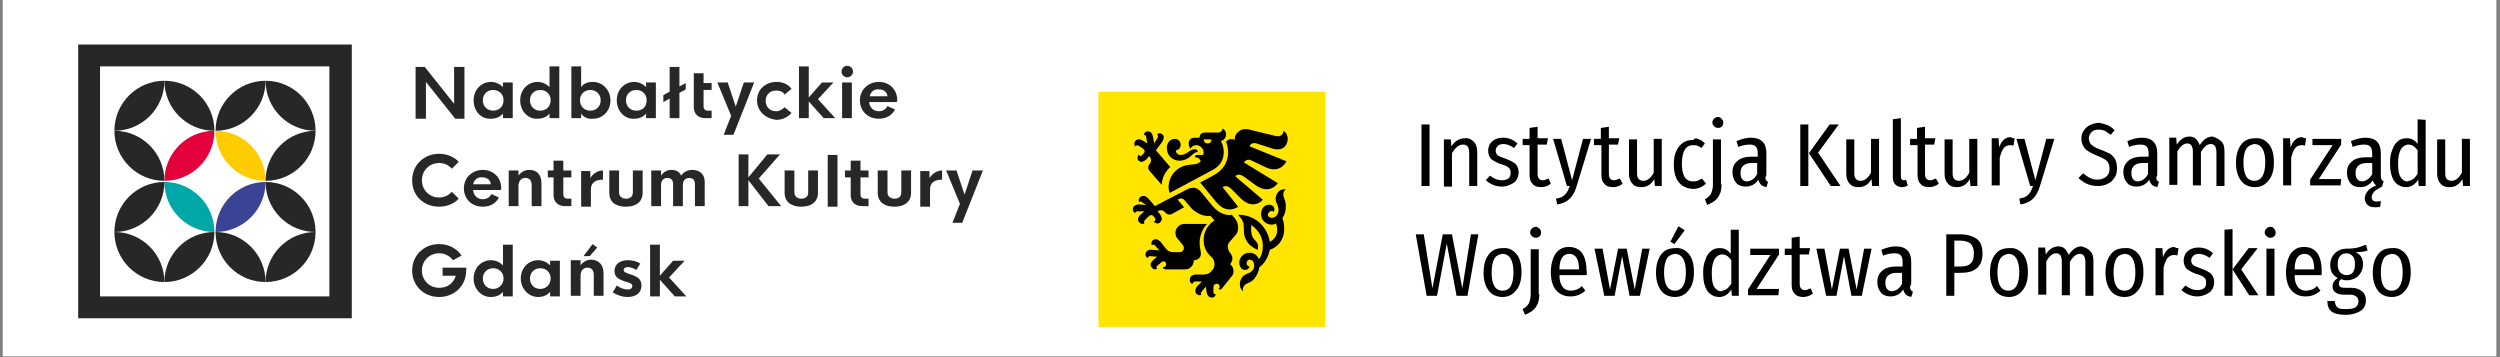 <svg xmlns="http://www.w3.org/2000/svg" xmlns:xlink="http://www.w3.org/1999/xlink" width="1750" zoomAndPan="magnify" viewBox="0 0 1312.5 187.5" height="250" preserveAspectRatio="xMidYMid meet"><rect x="0" y="0" width="1312.5" height="187.5" fill="#808080" stroke="none"/><defs><clipPath id="52a8ca8ff7"><path d="M 1.496 0 L 1310.504 0 L 1310.504 187 L 1.496 187 Z M 1.496 0 " clip-rule="nonzero"></path></clipPath><clipPath id="39f3306940"><path d="M 572.879 10.543 L 717.934 10.543 L 717.934 35.93 L 572.879 35.93 Z M 572.879 10.543 " clip-rule="nonzero"></path></clipPath></defs><g clip-path="url(#52a8ca8ff7)"><path fill="#ffffff" d="M 1.496 0 L 1310.504 0 L 1310.504 187 L 1.496 187 Z M 1.496 0 " fill-opacity="1" fill-rule="nonzero"></path><path fill="#ffffff" d="M 1.496 0 L 1310.504 0 L 1310.504 187 L 1.496 187 Z M 1.496 0 " fill-opacity="1" fill-rule="nonzero"></path></g><path fill="#000000" d="M 746.281 65.344 L 750.508 65.344 L 750.508 97.652 L 746.281 97.652 Z M 746.281 65.344 " fill-opacity="1" fill-rule="nonzero"></path><path fill="#000000" d="M 773.742 74.402 C 774.949 75.609 775.555 77.422 775.555 79.836 L 775.555 97.652 L 771.328 97.652 L 771.328 80.137 C 771.328 78.629 771.027 77.422 770.426 76.816 C 769.82 76.211 769.219 75.91 768.012 75.91 C 765.898 75.91 764.09 77.422 762.277 80.441 L 762.277 97.953 L 758.051 97.953 L 758.051 73.191 L 761.676 73.191 L 761.977 76.816 C 763.789 74.098 766.203 72.59 768.918 72.59 C 771.027 72.289 772.535 73.191 773.742 74.402 Z M 773.742 74.402 " fill-opacity="1" fill-rule="nonzero"></path><path fill="#000000" d="M 796.68 75.305 L 794.867 77.723 C 793.965 77.117 793.059 76.516 792.152 76.211 C 791.25 75.91 790.344 75.609 789.438 75.609 C 788.23 75.609 787.023 75.91 786.418 76.516 C 785.816 77.117 785.211 78.023 785.211 78.93 C 785.211 79.836 785.516 80.742 786.117 81.344 C 786.723 81.949 788.23 82.555 790.043 83.156 C 792.457 84.062 794.266 84.969 795.473 85.875 C 796.68 87.082 797.281 88.594 797.281 90.402 C 797.281 92.82 796.379 94.633 794.867 95.84 C 793.059 97.047 790.945 97.953 788.531 97.953 C 785.211 97.953 782.496 96.746 780.082 94.633 L 782.195 92.215 C 784.309 93.727 786.117 94.633 788.531 94.633 C 790.043 94.633 790.945 94.328 791.852 93.727 C 792.758 93.121 793.059 92.215 793.059 91.008 C 793.059 90.102 793.059 89.496 792.758 88.895 C 792.457 88.289 791.852 87.988 791.25 87.383 C 790.344 87.082 789.438 86.477 787.93 86.176 C 785.516 85.27 784.004 84.363 782.797 83.461 C 781.891 82.25 781.289 81.043 781.289 79.23 C 781.289 78.023 781.59 76.816 782.195 75.609 C 782.797 74.703 783.703 73.797 784.91 73.191 C 786.117 72.59 787.625 72.289 789.137 72.289 C 791.852 72.289 794.266 73.191 796.68 75.305 Z M 796.68 75.305 " fill-opacity="1" fill-rule="nonzero"></path><path fill="#000000" d="M 814.184 96.441 C 812.672 97.652 810.863 98.254 809.051 98.254 C 806.938 98.254 805.43 97.652 804.523 96.441 C 803.316 95.234 803.016 93.727 803.016 91.613 L 803.016 76.211 L 799.395 76.211 L 799.395 72.891 L 803.016 72.891 L 803.016 67.156 L 807.242 66.551 L 807.242 72.59 L 812.672 72.59 L 812.07 75.91 L 807.242 75.91 L 807.242 91.309 C 807.242 93.422 808.145 94.633 809.957 94.633 C 810.562 94.633 810.863 94.633 811.465 94.328 C 811.77 94.027 812.371 94.027 812.977 93.727 Z M 814.184 96.441 " fill-opacity="1" fill-rule="nonzero"></path><path fill="#000000" d="M 827.762 97.652 C 826.855 100.668 825.648 102.781 824.141 104.293 C 822.633 105.801 820.219 107.008 817.504 107.309 L 816.898 104.293 C 818.406 103.988 819.613 103.688 820.52 103.086 C 821.426 102.48 822.027 101.875 822.633 100.973 C 823.234 100.066 823.535 98.859 824.141 97.652 L 822.633 97.652 L 815.391 72.891 L 819.613 72.891 L 825.348 94.633 L 831.082 72.891 L 835.305 72.891 Z M 827.762 97.652 " fill-opacity="1" fill-rule="nonzero"></path><path fill="#000000" d="M 851.902 96.441 C 850.395 97.652 848.582 98.254 846.773 98.254 C 844.66 98.254 843.152 97.652 842.246 96.441 C 841.039 95.234 840.738 93.727 840.738 91.613 L 840.738 76.211 L 836.816 76.211 L 836.816 72.891 L 840.438 72.891 L 840.438 67.156 L 844.66 66.551 L 844.66 72.59 L 850.094 72.59 L 849.488 75.91 L 844.66 75.91 L 844.66 91.309 C 844.66 93.422 845.566 94.633 847.375 94.633 C 847.98 94.633 848.281 94.633 848.887 94.328 C 849.188 94.027 849.789 94.027 850.395 93.727 Z M 851.902 96.441 " fill-opacity="1" fill-rule="nonzero"></path><path fill="#000000" d="M 872.426 97.652 L 868.805 97.652 L 868.5 94.027 C 866.691 97.047 864.578 98.254 861.559 98.254 C 859.445 98.254 857.938 97.652 857.031 96.441 C 855.824 95.234 855.223 93.422 855.223 91.309 L 855.223 73.191 L 859.445 73.191 L 859.445 91.008 C 859.445 92.516 859.75 93.422 860.352 94.027 C 860.957 94.633 861.863 94.934 862.766 94.934 C 864.879 94.934 866.691 93.422 868.199 90.707 L 868.199 72.891 L 872.426 72.891 Z M 872.426 97.652 " fill-opacity="1" fill-rule="nonzero"></path><path fill="#000000" d="M 892.039 73.191 C 893.246 73.496 894.152 74.402 895.059 75.305 L 893.246 77.723 C 892.645 77.117 891.738 76.816 891.133 76.516 C 890.531 76.211 889.625 76.211 888.719 76.211 C 886.91 76.211 885.398 77.117 884.492 78.629 C 883.59 80.137 882.984 82.555 882.984 85.875 C 882.984 91.914 884.797 95.234 888.719 95.234 C 889.625 95.234 890.531 95.234 891.133 94.934 C 891.738 94.633 892.645 94.328 893.547 93.727 L 895.66 96.441 C 893.547 98.254 891.438 99.16 889.02 99.16 C 886.004 99.16 883.285 97.953 881.477 95.84 C 879.664 93.727 878.758 90.402 878.758 86.477 C 878.758 83.762 879.062 81.344 879.965 79.535 C 880.871 77.422 882.078 75.91 883.59 75.004 C 885.098 73.797 886.91 73.496 889.02 73.496 C 889.625 72.289 890.832 72.59 892.039 73.191 Z M 892.039 73.191 " fill-opacity="1" fill-rule="nonzero"></path><path fill="#000000" d="M 903.805 96.746 C 903.805 98.859 903.504 100.668 902.902 101.875 C 902.297 103.086 901.695 104.293 900.488 105.195 C 899.582 106.102 898.074 106.707 896.266 107.613 L 895.059 104.594 C 896.266 103.988 896.867 103.387 897.473 102.781 C 898.074 102.18 898.375 101.574 898.68 100.668 C 898.98 99.766 899.281 98.555 899.281 97.047 L 899.281 73.191 L 903.504 73.191 L 903.504 96.746 Z M 903.805 62.328 C 904.41 62.93 904.711 63.535 904.711 64.441 C 904.711 65.344 904.41 65.949 904.109 66.25 C 903.504 66.855 902.902 67.156 901.996 67.156 C 901.09 67.156 900.488 66.855 899.887 66.25 C 899.281 65.648 898.98 65.043 898.98 64.441 C 898.98 63.535 899.281 62.93 899.887 62.328 C 900.488 61.723 901.09 61.422 901.996 61.422 C 902.602 61.422 903.203 61.723 903.805 62.328 Z M 903.805 62.328 " fill-opacity="1" fill-rule="nonzero"></path><path fill="#000000" d="M 927.043 94.328 C 927.344 94.934 927.648 95.234 928.25 95.535 L 927.344 98.254 C 926.141 97.953 925.234 97.652 924.629 97.047 C 924.027 96.441 923.422 95.535 923.121 94.328 C 921.613 96.746 919.199 97.953 916.484 97.953 C 914.371 97.953 912.559 97.348 911.352 95.84 C 910.145 94.328 909.539 92.516 909.539 90.402 C 909.539 87.688 910.445 85.875 912.258 84.363 C 914.066 82.855 916.484 82.25 919.5 82.25 L 922.82 82.25 L 922.82 80.742 C 922.82 78.93 922.52 77.723 921.914 77.117 C 921.312 76.211 920.105 75.91 918.594 75.91 C 916.785 75.91 914.973 76.211 912.559 77.117 L 911.652 74.098 C 914.371 72.891 917.086 72.289 919.199 72.289 C 924.629 72.289 927.344 75.004 927.344 80.441 L 927.344 91.914 C 926.742 93.121 926.742 93.727 927.043 94.328 Z M 922.52 91.309 L 922.52 85.574 L 919.801 85.574 C 915.879 85.574 913.766 87.383 913.766 90.707 C 913.766 92.215 914.066 93.422 914.672 94.027 C 915.273 94.934 916.18 95.234 917.387 95.234 C 919.5 94.934 921.312 93.727 922.52 91.309 Z M 922.52 91.309 " fill-opacity="1" fill-rule="nonzero"></path><path fill="#000000" d="M 949.375 65.344 L 949.375 97.652 L 945.152 97.652 L 945.152 65.344 Z M 965.367 65.344 L 954.504 80.137 L 966.273 97.652 L 961.145 97.652 L 949.68 80.441 L 960.539 65.344 Z M 965.367 65.344 " fill-opacity="1" fill-rule="nonzero"></path><path fill="#000000" d="M 986.492 97.652 L 982.871 97.652 L 982.57 94.027 C 980.758 97.047 978.648 98.254 975.629 98.254 C 973.52 98.254 972.008 97.652 971.102 96.441 C 969.895 95.234 969.293 93.422 969.293 91.309 L 969.293 73.191 L 973.52 73.191 L 973.52 91.008 C 973.52 92.516 973.82 93.422 974.422 94.027 C 975.027 94.633 975.934 94.934 976.836 94.934 C 978.949 94.934 980.758 93.422 982.266 90.707 L 982.266 72.891 L 986.492 72.891 Z M 986.492 97.652 " fill-opacity="1" fill-rule="nonzero"></path><path fill="#000000" d="M 994.941 96.746 C 994.039 95.84 993.734 94.633 993.734 92.82 L 993.734 62.629 L 997.961 62.023 L 997.961 92.82 C 997.961 94.027 998.566 94.633 999.469 94.633 C 999.773 94.633 1000.375 94.633 1000.676 94.328 L 1001.582 97.348 C 1000.676 97.953 999.469 98.254 998.566 98.254 C 997.055 98.254 995.848 97.652 994.941 96.746 Z M 994.941 96.746 " fill-opacity="1" fill-rule="nonzero"></path><path fill="#000000" d="M 1017.879 96.441 C 1016.367 97.652 1014.559 98.254 1012.746 98.254 C 1010.633 98.254 1009.125 97.652 1008.219 96.441 C 1007.012 95.234 1006.711 93.727 1006.711 91.613 L 1006.711 76.211 L 1002.789 76.211 L 1002.789 72.891 L 1006.41 72.891 L 1006.41 67.156 L 1010.633 66.551 L 1010.633 72.59 L 1016.066 72.59 L 1015.461 75.91 L 1010.633 75.91 L 1010.633 91.309 C 1010.633 93.422 1011.539 94.633 1013.352 94.633 C 1013.953 94.633 1014.254 94.633 1014.859 94.328 C 1015.16 94.027 1015.766 94.027 1016.367 93.727 Z M 1017.879 96.441 " fill-opacity="1" fill-rule="nonzero"></path><path fill="#000000" d="M 1038.094 97.652 L 1034.473 97.652 L 1034.172 94.027 C 1032.363 97.047 1030.25 98.254 1027.234 98.254 C 1025.121 98.254 1023.613 97.652 1022.707 96.441 C 1021.5 95.234 1020.895 93.422 1020.895 91.309 L 1020.895 73.191 L 1025.121 73.191 L 1025.121 91.008 C 1025.121 92.516 1025.422 93.422 1026.027 94.027 C 1026.629 94.633 1027.535 94.934 1028.441 94.934 C 1030.551 94.934 1032.363 93.422 1033.871 90.707 L 1033.871 72.891 L 1038.094 72.891 Z M 1038.094 97.652 " fill-opacity="1" fill-rule="nonzero"></path><path fill="#000000" d="M 1057.711 72.59 L 1057.105 76.516 C 1056.504 76.211 1055.902 76.211 1055.297 76.211 C 1053.789 76.211 1052.883 76.816 1051.977 77.723 C 1051.074 78.93 1050.469 80.441 1049.867 82.855 L 1049.867 97.348 L 1045.641 97.348 L 1045.641 72.59 L 1049.262 72.59 L 1049.562 77.422 C 1050.77 73.797 1052.883 71.984 1055.598 71.984 C 1056.504 72.59 1057.105 72.59 1057.711 72.59 Z M 1057.711 72.59 " fill-opacity="1" fill-rule="nonzero"></path><path fill="#000000" d="M 1070.988 97.652 C 1070.082 100.668 1068.875 102.781 1067.367 104.293 C 1065.859 105.801 1063.445 107.008 1060.727 107.309 L 1060.125 104.293 C 1061.633 103.988 1062.84 103.688 1063.746 103.086 C 1064.652 102.48 1065.254 101.875 1065.859 100.973 C 1066.461 100.066 1066.762 98.859 1067.367 97.652 L 1065.859 97.652 L 1058.617 72.891 L 1062.84 72.891 L 1068.574 94.633 L 1074.309 72.891 L 1078.535 72.891 Z M 1070.988 97.652 " fill-opacity="1" fill-rule="nonzero"></path><path fill="#000000" d="M 1106.297 65.648 C 1107.805 66.25 1109.012 67.156 1110.219 68.363 L 1108.105 70.777 C 1106.898 69.871 1105.996 69.27 1105.09 68.664 C 1104.184 68.363 1102.977 68.062 1101.77 68.062 C 1100.262 68.062 1099.055 68.363 1098.148 69.27 C 1097.242 70.176 1096.641 71.383 1096.641 72.59 C 1096.641 73.496 1096.941 74.402 1097.242 75.004 C 1097.543 75.609 1098.148 76.211 1099.055 76.816 C 1099.961 77.422 1101.168 78.023 1102.977 78.629 C 1104.789 79.23 1106.297 80.137 1107.805 80.742 C 1109.012 81.648 1109.918 82.555 1110.52 83.762 C 1111.125 84.969 1111.426 86.477 1111.426 88.289 C 1111.426 90.102 1111.125 91.914 1110.219 93.121 C 1109.312 94.633 1108.105 95.84 1106.598 96.441 C 1105.09 97.348 1103.277 97.652 1101.168 97.652 C 1097.242 97.652 1093.922 96.141 1091.207 93.422 L 1093.621 91.008 C 1094.828 91.914 1096.035 92.82 1097.242 93.422 C 1098.449 94.027 1099.656 94.328 1101.168 94.328 C 1102.977 94.328 1104.488 93.727 1105.695 92.82 C 1106.898 91.914 1107.504 90.402 1107.504 88.594 C 1107.504 87.082 1107.203 85.875 1106.297 84.668 C 1105.391 83.762 1103.883 82.855 1101.469 81.949 C 1098.449 80.742 1096.336 79.535 1094.828 78.324 C 1093.621 76.816 1092.715 75.004 1092.715 72.891 C 1092.715 71.383 1093.016 69.871 1093.922 68.664 C 1094.828 67.457 1095.734 66.25 1097.242 65.648 C 1098.75 65.043 1100.262 64.441 1102.07 64.441 C 1102.977 64.742 1104.789 65.043 1106.297 65.648 Z M 1106.297 65.648 " fill-opacity="1" fill-rule="nonzero"></path><path fill="#000000" d="M 1132.25 94.328 C 1132.551 94.934 1132.852 95.234 1133.457 95.535 L 1132.551 98.254 C 1131.344 97.953 1130.438 97.652 1129.836 97.047 C 1129.23 96.441 1128.629 95.535 1128.324 94.328 C 1126.816 96.746 1124.402 97.953 1121.688 97.953 C 1119.574 97.953 1117.762 97.348 1116.555 95.84 C 1115.348 94.328 1114.746 92.516 1114.746 90.402 C 1114.746 87.688 1115.648 85.875 1117.461 84.363 C 1119.273 82.855 1121.688 82.25 1124.703 82.25 L 1128.023 82.25 L 1128.023 80.742 C 1128.023 78.93 1127.723 77.723 1127.117 77.117 C 1126.516 76.211 1125.309 75.91 1123.797 75.91 C 1121.988 75.91 1120.176 76.211 1117.762 77.117 L 1116.855 74.098 C 1119.574 72.891 1122.289 72.289 1124.402 72.289 C 1129.836 72.289 1132.551 75.004 1132.551 80.441 L 1132.551 91.914 C 1131.949 93.121 1131.949 93.727 1132.25 94.328 Z M 1127.723 91.309 L 1127.723 85.574 L 1125.008 85.574 C 1121.082 85.574 1118.969 87.383 1118.969 90.707 C 1118.969 92.215 1119.273 93.422 1119.875 94.027 C 1120.48 94.934 1121.383 95.234 1122.59 95.234 C 1124.703 94.934 1126.516 93.727 1127.723 91.309 Z M 1127.723 91.309 " fill-opacity="1" fill-rule="nonzero"></path><path fill="#000000" d="M 1166.348 74.402 C 1167.555 75.609 1167.855 77.422 1167.855 79.836 L 1167.855 97.652 L 1163.633 97.652 L 1163.633 80.137 C 1163.633 77.117 1162.727 75.609 1160.613 75.609 C 1158.805 75.609 1156.996 77.117 1155.484 79.836 L 1155.484 97.348 L 1151.262 97.348 L 1151.262 79.836 C 1151.262 76.816 1150.355 75.305 1148.242 75.305 C 1146.43 75.305 1144.621 76.816 1143.109 79.535 L 1143.109 97.047 L 1138.887 97.047 L 1138.887 72.289 L 1142.508 72.289 L 1142.809 75.91 C 1144.621 73.191 1146.734 71.684 1149.449 71.684 C 1150.656 71.684 1151.863 71.984 1152.77 72.891 C 1153.676 73.797 1154.277 74.703 1154.883 76.211 C 1156.691 73.191 1159.105 71.684 1161.52 71.684 C 1163.633 72.289 1165.141 73.191 1166.348 74.402 Z M 1166.348 74.402 " fill-opacity="1" fill-rule="nonzero"></path><path fill="#000000" d="M 1191.094 75.609 C 1192.902 77.723 1193.809 81.043 1193.809 85.27 C 1193.809 89.195 1192.902 92.516 1191.094 94.633 C 1189.281 97.047 1186.867 98.254 1183.852 98.254 C 1180.836 98.254 1178.117 97.047 1176.609 94.934 C 1174.797 92.516 1173.891 89.496 1173.891 85.574 C 1173.891 81.344 1174.797 78.324 1176.609 75.91 C 1178.418 73.496 1180.836 72.59 1184.152 72.59 C 1186.867 72.289 1189.281 73.496 1191.094 75.609 Z M 1179.324 78.023 C 1178.418 79.535 1177.816 81.949 1177.816 85.27 C 1177.816 91.613 1179.625 94.934 1183.551 94.934 C 1187.172 94.934 1189.281 91.613 1189.281 85.27 C 1189.281 81.949 1188.68 79.535 1187.773 78.023 C 1186.867 76.516 1185.359 75.609 1183.551 75.609 C 1181.738 75.91 1180.531 76.516 1179.324 78.023 Z M 1179.324 78.023 " fill-opacity="1" fill-rule="nonzero"></path><path fill="#000000" d="M 1210.711 72.59 L 1210.105 76.516 C 1209.504 76.211 1208.898 76.211 1208.297 76.211 C 1206.785 76.211 1205.883 76.816 1204.977 77.723 C 1204.07 78.93 1203.465 80.441 1202.863 82.855 L 1202.863 97.348 L 1198.637 97.348 L 1198.637 72.59 L 1202.258 72.59 L 1202.562 77.422 C 1203.77 73.797 1205.883 71.984 1208.598 71.984 C 1209.504 72.59 1210.105 72.59 1210.711 72.59 Z M 1210.711 72.59 " fill-opacity="1" fill-rule="nonzero"></path><path fill="#000000" d="M 1229.117 72.891 L 1229.117 75.91 L 1217.348 94.027 L 1229.117 94.027 L 1228.816 97.348 L 1212.82 97.348 L 1212.82 94.328 L 1224.59 76.211 L 1214.027 76.211 L 1214.027 72.891 Z M 1229.117 72.891 " fill-opacity="1" fill-rule="nonzero"></path><path fill="#000000" d="M 1246.316 100.668 C 1245.711 101.574 1245.109 102.48 1245.109 103.387 C 1245.109 104.895 1246.016 105.801 1247.523 105.801 C 1248.129 105.801 1249.031 105.801 1249.938 105.5 L 1249.637 108.516 C 1248.73 108.82 1247.824 108.82 1246.922 108.82 C 1245.41 108.82 1243.902 108.516 1242.996 107.613 C 1242.094 106.707 1241.488 105.5 1241.488 104.293 C 1241.488 102.781 1242.094 101.574 1242.996 100.367 C 1243.902 99.16 1245.41 98.254 1247.523 97.348 C 1246.617 96.746 1246.016 95.84 1245.711 94.633 C 1244.203 97.047 1241.789 98.254 1239.074 98.254 C 1236.965 98.254 1235.152 97.652 1233.945 96.141 C 1232.738 94.633 1232.137 92.82 1232.137 90.707 C 1232.137 87.988 1233.039 86.176 1234.852 84.668 C 1236.66 83.156 1239.074 82.555 1242.094 82.555 L 1245.41 82.555 L 1245.41 80.742 C 1245.41 78.93 1245.109 77.723 1244.504 77.117 C 1243.902 76.211 1242.695 75.91 1241.188 75.91 C 1239.379 75.91 1237.566 76.211 1235.152 77.117 L 1234.246 74.098 C 1236.965 72.891 1239.68 72.289 1241.789 72.289 C 1247.223 72.289 1249.938 75.004 1249.938 80.441 L 1249.938 91.914 C 1249.938 92.82 1249.938 93.727 1250.238 94.027 C 1250.543 94.633 1250.844 94.934 1251.449 95.234 L 1250.543 97.953 C 1248.43 99.16 1246.922 100.066 1246.316 100.668 Z M 1245.41 91.309 L 1245.41 85.574 L 1242.695 85.574 C 1238.773 85.574 1236.66 87.383 1236.66 90.707 C 1236.66 92.215 1236.965 93.422 1237.566 94.027 C 1238.172 94.934 1239.074 95.234 1240.281 95.234 C 1242.395 94.934 1244.203 93.727 1245.41 91.309 Z M 1245.41 91.309 " fill-opacity="1" fill-rule="nonzero"></path><path fill="#000000" d="M 1273.477 62.93 L 1273.477 97.652 L 1269.855 97.652 L 1269.555 94.328 C 1268.043 96.746 1265.934 98.254 1263.219 98.254 C 1260.5 98.254 1258.391 97.047 1256.879 94.934 C 1255.371 92.516 1254.766 89.496 1254.766 85.574 C 1254.766 82.855 1255.07 80.742 1255.973 78.629 C 1256.578 76.516 1257.785 75.004 1258.992 74.098 C 1260.199 72.891 1262.012 72.59 1263.52 72.59 C 1265.934 72.59 1267.742 73.496 1269.25 75.609 L 1269.25 62.629 Z M 1266.836 94.027 C 1267.742 93.422 1268.348 92.516 1269.25 91.309 L 1269.25 78.93 C 1267.742 76.816 1266.234 75.91 1264.426 75.91 C 1262.918 75.91 1261.406 76.816 1260.5 78.324 C 1259.598 79.836 1258.992 82.25 1258.992 85.574 C 1258.992 88.895 1259.293 91.309 1260.199 92.82 C 1261.105 94.328 1262.312 95.234 1263.82 95.234 C 1265.027 94.934 1266.234 94.633 1266.836 94.027 Z M 1266.836 94.027 " fill-opacity="1" fill-rule="nonzero"></path><path fill="#000000" d="M 1296.711 97.652 L 1293.094 97.652 L 1292.789 94.027 C 1290.98 97.047 1288.867 98.254 1285.852 98.254 C 1283.738 98.254 1282.23 97.652 1281.324 96.441 C 1280.117 95.234 1279.512 93.422 1279.512 91.309 L 1279.512 73.191 L 1283.738 73.191 L 1283.738 91.008 C 1283.738 92.516 1284.039 93.422 1284.645 94.027 C 1285.246 94.633 1286.152 94.934 1287.059 94.934 C 1289.172 94.934 1290.98 93.422 1292.488 90.707 L 1292.488 72.891 L 1296.711 72.891 Z M 1296.711 97.652 " fill-opacity="1" fill-rule="nonzero"></path><path fill="#000000" d="M 776.156 123.012 L 770.426 155.312 L 764.691 155.312 L 759.562 127.84 L 754.43 155.312 L 749 155.312 L 743.266 123.012 L 747.488 123.012 L 752.016 151.391 L 757.449 123.012 L 762.277 123.012 L 767.711 151.391 L 772.234 123.012 Z M 776.156 123.012 " fill-opacity="1" fill-rule="nonzero"></path><path fill="#000000" d="M 796.074 133.277 C 797.887 135.391 798.789 138.711 798.789 142.938 C 798.789 146.859 797.887 150.18 796.074 152.293 C 794.266 154.711 791.852 155.918 788.836 155.918 C 785.816 155.918 783.098 154.711 781.59 152.598 C 779.781 150.18 778.875 147.16 778.875 143.238 C 778.875 139.012 779.781 135.992 781.59 133.578 C 783.402 131.164 785.816 130.258 789.137 130.258 C 791.852 129.953 794.266 131.164 796.074 133.277 Z M 784.609 135.691 C 783.703 137.199 783.098 139.617 783.098 142.938 C 783.098 149.273 784.91 152.598 788.836 152.598 C 792.758 152.598 794.566 149.273 794.566 142.938 C 794.566 139.617 793.965 137.199 793.059 135.691 C 792.152 134.184 790.645 133.277 788.836 133.277 C 787.023 133.578 785.516 134.184 784.609 135.691 Z M 784.609 135.691 " fill-opacity="1" fill-rule="nonzero"></path><path fill="#000000" d="M 808.145 154.41 C 808.145 156.523 807.844 158.332 807.242 159.543 C 806.637 160.75 806.035 161.957 804.828 162.863 C 803.922 163.77 802.41 164.371 800.602 165.277 L 799.395 162.258 C 800.602 161.656 801.203 161.051 801.809 160.449 C 802.41 159.844 802.715 159.238 803.016 158.332 C 803.316 157.43 803.617 156.219 803.617 154.711 L 803.617 130.859 L 807.844 130.859 L 807.844 154.41 Z M 808.145 119.992 C 808.75 120.594 809.051 121.199 809.051 122.105 C 809.051 123.012 808.75 123.613 808.449 123.914 C 807.844 124.52 807.242 124.82 806.336 124.82 C 805.43 124.82 804.828 124.52 804.223 123.914 C 803.617 123.312 803.316 122.707 803.316 122.105 C 803.316 121.199 803.617 120.594 804.223 119.992 C 804.828 119.387 805.43 119.086 806.336 119.086 C 806.938 119.086 807.543 119.387 808.145 119.992 Z M 808.145 119.992 " fill-opacity="1" fill-rule="nonzero"></path><path fill="#000000" d="M 832.891 144.445 L 818.711 144.445 C 818.711 147.465 819.312 149.273 820.52 150.785 C 821.426 151.992 822.934 152.598 824.742 152.598 C 825.949 152.598 826.855 152.293 827.762 151.992 C 828.664 151.691 829.57 151.086 830.477 150.18 L 832.289 152.598 C 829.875 154.711 827.457 155.617 824.441 155.617 C 821.121 155.617 818.711 154.41 816.898 152.293 C 815.09 150.18 814.184 146.859 814.184 142.938 C 814.184 139.012 815.09 135.691 816.598 133.277 C 818.406 130.859 820.52 129.652 823.535 129.652 C 826.555 129.652 828.664 130.559 830.477 132.672 C 831.984 134.785 832.891 137.805 832.891 141.727 C 833.191 142.938 833.191 143.539 832.891 144.445 Z M 828.969 141.125 C 828.969 135.992 827.156 133.277 823.836 133.277 C 822.328 133.277 821.121 133.879 820.219 135.086 C 819.312 136.297 818.711 138.406 818.711 141.426 L 828.969 141.426 Z M 828.969 141.125 " fill-opacity="1" fill-rule="nonzero"></path><path fill="#000000" d="M 866.086 130.559 L 860.957 155.312 L 855.523 155.312 L 851.602 134.484 L 847.68 155.312 L 842.246 155.312 L 837.117 130.559 L 841.344 130.559 L 845.266 151.992 L 849.488 130.559 L 854.016 130.559 L 858.238 151.992 L 862.164 130.559 Z M 866.086 130.559 " fill-opacity="1" fill-rule="nonzero"></path><path fill="#000000" d="M 886.605 133.277 C 888.418 135.391 889.324 138.711 889.324 142.938 C 889.324 146.859 888.418 150.18 886.605 152.293 C 884.797 154.711 882.383 155.918 879.363 155.918 C 876.348 155.918 873.629 154.711 872.121 152.598 C 870.312 150.18 869.406 147.16 869.406 143.238 C 869.406 139.012 870.312 135.992 872.121 133.578 C 873.934 131.164 876.348 130.258 879.664 130.258 C 882.383 129.953 884.797 131.164 886.605 133.277 Z M 875.141 135.691 C 874.234 137.199 873.629 139.617 873.629 142.938 C 873.629 149.273 875.441 152.598 879.363 152.598 C 882.984 152.598 885.098 149.273 885.098 142.938 C 885.098 139.617 884.492 137.199 883.59 135.691 C 882.684 134.184 881.176 133.277 879.363 133.277 C 877.551 133.578 876.043 134.184 875.141 135.691 Z M 881.176 118.781 L 884.492 120.895 L 879.062 128.145 L 876.949 126.934 Z M 881.176 118.781 " fill-opacity="1" fill-rule="nonzero"></path><path fill="#000000" d="M 912.859 120.594 L 912.859 155.312 L 909.238 155.312 L 908.938 151.992 C 907.43 154.41 905.316 155.918 902.602 155.918 C 899.887 155.918 897.773 154.711 896.266 152.598 C 894.754 150.18 894.152 147.16 894.152 143.238 C 894.152 140.52 894.453 138.406 895.359 136.297 C 895.965 134.184 897.168 132.672 898.375 131.766 C 899.582 130.559 901.395 130.258 902.902 130.258 C 905.316 130.258 907.125 131.164 908.637 133.277 L 908.637 120.594 Z M 906.523 151.691 C 907.43 151.086 908.031 150.18 908.938 148.973 L 908.938 136.598 C 907.43 134.484 905.918 133.578 904.109 133.578 C 902.602 133.578 901.09 134.484 900.188 135.992 C 899.281 137.504 898.68 139.918 898.68 143.238 C 898.68 146.559 898.98 148.973 899.887 150.484 C 900.789 151.992 901.996 152.898 903.504 152.898 C 904.711 152.598 905.617 152.293 906.523 151.691 Z M 906.523 151.691 " fill-opacity="1" fill-rule="nonzero"></path><path fill="#000000" d="M 933.984 130.559 L 933.984 133.578 L 922.219 151.691 L 933.984 151.691 L 933.684 155.012 L 917.691 155.012 L 917.691 151.992 L 929.457 133.879 L 918.898 133.879 L 918.898 130.559 Z M 933.984 130.559 " fill-opacity="1" fill-rule="nonzero"></path><path fill="#000000" d="M 951.789 154.105 C 950.281 155.312 948.473 155.918 946.66 155.918 C 944.547 155.918 943.039 155.312 942.133 154.105 C 940.926 152.898 940.625 151.391 940.625 149.273 L 940.625 133.879 L 937.004 133.879 L 937.004 130.559 L 940.625 130.559 L 940.625 124.82 L 944.848 124.219 L 944.848 130.258 L 950.281 130.258 L 949.68 133.578 L 944.848 133.578 L 944.848 148.973 C 944.848 151.086 945.754 152.293 947.566 152.293 C 948.168 152.293 948.473 152.293 949.074 151.992 C 949.375 151.691 949.98 151.691 950.582 151.391 Z M 951.789 154.105 " fill-opacity="1" fill-rule="nonzero"></path><path fill="#000000" d="M 982.57 130.559 L 977.441 155.312 L 972.008 155.312 L 968.086 134.484 L 964.16 155.312 L 958.73 155.312 L 953.598 130.559 L 957.824 130.559 L 961.746 151.992 L 965.973 130.559 L 970.5 130.559 L 974.727 151.992 L 978.648 130.559 Z M 982.57 130.559 " fill-opacity="1" fill-rule="nonzero"></path><path fill="#000000" d="M 1003.09 151.992 C 1003.391 152.598 1003.695 152.898 1004.297 153.199 L 1003.391 155.918 C 1002.188 155.617 1001.281 155.312 1000.676 154.711 C 1000.074 154.105 999.469 153.199 999.168 151.992 C 997.66 154.41 995.246 155.617 992.527 155.617 C 990.414 155.617 988.605 155.012 987.398 153.504 C 986.191 151.992 985.586 150.18 985.586 148.066 C 985.586 145.352 986.492 143.539 988.305 142.031 C 990.113 140.52 992.527 139.918 995.547 139.918 L 998.867 139.918 L 998.867 137.805 C 998.867 135.992 998.566 134.785 997.961 134.184 C 997.359 133.277 996.148 132.973 994.641 132.973 C 992.832 132.973 991.02 133.277 988.605 134.184 L 987.699 131.164 C 990.414 129.953 993.133 129.352 995.246 129.352 C 1000.676 129.352 1003.391 132.07 1003.391 137.504 L 1003.391 148.973 C 1002.488 150.785 1002.789 151.391 1003.09 151.992 Z M 998.566 148.973 L 998.566 143.238 L 995.848 143.238 C 991.926 143.238 989.812 145.047 989.812 148.371 C 989.812 149.879 990.113 151.086 990.719 151.691 C 991.32 152.598 992.227 152.898 993.434 152.898 C 995.547 152.598 997.359 151.391 998.566 148.973 Z M 998.566 148.973 " fill-opacity="1" fill-rule="nonzero"></path><path fill="#000000" d="M 1037.793 125.426 C 1039.906 126.934 1040.812 129.652 1040.812 132.973 C 1040.812 136.598 1039.906 139.012 1037.793 140.824 C 1035.68 142.633 1032.965 143.238 1029.043 143.238 L 1026.027 143.238 L 1026.027 155.312 L 1021.801 155.312 L 1021.801 123.012 L 1029.043 123.012 C 1032.664 123.012 1035.68 123.914 1037.793 125.426 Z M 1034.473 138.406 C 1035.68 137.504 1036.285 135.691 1036.285 132.973 C 1036.285 130.559 1035.68 129.051 1034.473 127.84 C 1033.266 126.934 1031.457 126.332 1029.043 126.332 L 1026.027 126.332 L 1026.027 139.918 L 1029.043 139.918 C 1031.156 139.918 1033.266 139.617 1034.473 138.406 Z M 1034.473 138.406 " fill-opacity="1" fill-rule="nonzero"></path><path fill="#000000" d="M 1061.934 133.277 C 1063.746 135.391 1064.652 138.711 1064.652 142.938 C 1064.652 146.859 1063.746 150.18 1061.934 152.293 C 1060.125 154.711 1057.711 155.918 1054.695 155.918 C 1051.676 155.918 1048.961 154.711 1047.449 152.598 C 1045.641 150.18 1044.734 147.16 1044.734 143.238 C 1044.734 139.012 1045.641 135.992 1047.449 133.578 C 1049.262 131.164 1051.676 130.258 1054.996 130.258 C 1057.711 129.953 1060.125 131.164 1061.934 133.277 Z M 1050.168 135.691 C 1049.262 137.199 1048.66 139.617 1048.66 142.938 C 1048.66 149.273 1050.469 152.598 1054.391 152.598 C 1058.012 152.598 1060.125 149.273 1060.125 142.938 C 1060.125 139.617 1059.52 137.199 1058.617 135.691 C 1057.711 134.184 1056.203 133.277 1054.391 133.277 C 1052.582 133.578 1051.375 134.184 1050.168 135.691 Z M 1050.168 135.691 " fill-opacity="1" fill-rule="nonzero"></path><path fill="#000000" d="M 1097.543 132.07 C 1098.75 133.277 1099.055 135.086 1099.055 137.504 L 1099.055 155.312 L 1094.828 155.312 L 1094.828 137.805 C 1094.828 134.785 1093.922 133.277 1091.809 133.277 C 1090 133.277 1088.188 134.785 1086.68 137.504 L 1086.68 155.012 L 1082.457 155.012 L 1082.457 137.504 C 1082.457 134.484 1081.551 132.973 1079.441 132.973 C 1077.629 132.973 1075.816 134.484 1074.309 137.199 L 1074.309 154.711 L 1070.082 154.711 L 1070.082 129.953 L 1073.707 129.953 L 1074.008 133.578 C 1075.816 130.859 1077.93 129.352 1080.645 129.352 C 1081.852 129.352 1083.059 129.652 1083.965 130.559 C 1084.871 131.465 1085.473 132.371 1086.078 133.879 C 1087.887 130.859 1090.301 129.352 1092.715 129.352 C 1095.129 129.953 1096.641 130.859 1097.543 132.07 Z M 1097.543 132.07 " fill-opacity="1" fill-rule="nonzero"></path><path fill="#000000" d="M 1122.59 133.277 C 1124.402 135.391 1125.309 138.711 1125.309 142.938 C 1125.309 146.859 1124.402 150.18 1122.59 152.293 C 1120.781 154.711 1118.367 155.918 1115.348 155.918 C 1112.332 155.918 1109.617 154.711 1108.105 152.598 C 1106.297 150.18 1105.391 147.16 1105.391 143.238 C 1105.391 139.012 1106.297 135.992 1108.105 133.578 C 1109.918 131.164 1112.332 130.258 1115.648 130.258 C 1118.367 129.953 1120.781 131.164 1122.59 133.277 Z M 1111.125 135.691 C 1110.219 137.199 1109.617 139.617 1109.617 142.938 C 1109.617 149.273 1111.426 152.598 1115.348 152.598 C 1119.273 152.598 1121.082 149.273 1121.082 142.938 C 1121.082 139.617 1120.48 137.199 1119.574 135.691 C 1118.668 134.184 1117.16 133.277 1115.348 133.277 C 1113.539 133.578 1112.027 134.184 1111.125 135.691 Z M 1111.125 135.691 " fill-opacity="1" fill-rule="nonzero"></path><path fill="#000000" d="M 1143.715 130.258 L 1143.109 134.184 C 1142.508 133.879 1141.902 133.879 1141.301 133.879 C 1139.793 133.879 1138.887 134.484 1137.98 135.391 C 1137.074 136.598 1136.473 138.105 1135.871 140.52 L 1135.871 155.012 L 1131.645 155.012 L 1131.645 130.258 L 1135.266 130.258 L 1135.566 135.086 C 1136.773 131.465 1138.887 129.652 1141.602 129.652 C 1142.207 130.258 1143.109 130.258 1143.715 130.258 Z M 1143.715 130.258 " fill-opacity="1" fill-rule="nonzero"></path><path fill="#000000" d="M 1161.82 132.973 L 1160.012 135.391 C 1159.105 134.785 1158.203 134.184 1157.297 133.879 C 1156.391 133.578 1155.484 133.277 1154.578 133.277 C 1153.371 133.277 1152.164 133.578 1151.562 134.184 C 1150.957 134.785 1150.355 135.691 1150.355 136.598 C 1150.355 137.504 1150.656 138.406 1151.262 139.012 C 1151.863 139.617 1153.371 140.219 1155.184 140.824 C 1157.598 141.727 1159.41 142.633 1160.613 143.539 C 1161.82 144.746 1162.426 146.258 1162.426 148.066 C 1162.426 150.484 1161.52 152.293 1160.012 153.504 C 1158.203 154.711 1156.09 155.617 1153.676 155.617 C 1150.355 155.617 1147.637 154.41 1145.223 152.293 L 1147.336 149.879 C 1149.449 151.391 1151.262 152.293 1153.676 152.293 C 1155.184 152.293 1156.09 151.992 1156.996 151.391 C 1157.898 150.785 1158.203 149.879 1158.203 148.672 C 1158.203 147.766 1158.203 147.16 1157.898 146.559 C 1157.598 145.953 1156.996 145.652 1156.391 145.047 C 1155.484 144.746 1154.578 144.145 1153.07 143.84 C 1150.656 142.938 1149.148 142.031 1147.941 141.125 C 1147.035 139.918 1146.43 138.711 1146.43 136.898 C 1146.43 135.691 1146.734 134.484 1147.336 133.277 C 1147.941 132.371 1148.844 131.465 1150.055 130.859 C 1151.262 130.258 1152.77 129.953 1154.277 129.953 C 1156.996 129.953 1159.711 130.859 1161.82 132.973 Z M 1161.82 132.973 " fill-opacity="1" fill-rule="nonzero"></path><path fill="#000000" d="M 1172.082 120.293 L 1172.082 155.312 L 1167.855 155.312 L 1167.855 120.594 Z M 1185.059 130.559 L 1176.609 141.426 L 1185.664 155.012 L 1180.836 155.012 L 1172.082 141.426 L 1180.531 130.258 L 1185.059 130.258 Z M 1185.059 130.559 " fill-opacity="1" fill-rule="nonzero"></path><path fill="#000000" d="M 1193.809 119.992 C 1194.41 120.594 1194.715 121.199 1194.715 122.105 C 1194.715 123.012 1194.41 123.613 1194.109 123.914 C 1193.508 124.52 1192.902 124.82 1191.996 124.82 C 1191.094 124.82 1190.488 124.52 1189.887 123.914 C 1189.281 123.312 1188.98 122.707 1188.98 122.105 C 1188.98 121.199 1189.281 120.594 1189.887 119.992 C 1190.488 119.387 1191.094 119.086 1191.996 119.086 C 1192.602 119.086 1193.508 119.387 1193.809 119.992 Z M 1194.109 130.559 L 1194.109 155.312 L 1189.887 155.312 L 1189.887 130.559 Z M 1194.109 130.559 " fill-opacity="1" fill-rule="nonzero"></path><path fill="#000000" d="M 1218.855 144.445 L 1204.672 144.445 C 1204.672 147.465 1205.277 149.273 1206.484 150.785 C 1207.391 151.992 1208.898 152.598 1210.711 152.598 C 1211.918 152.598 1212.82 152.293 1213.727 151.992 C 1214.633 151.691 1215.535 151.086 1216.441 150.18 L 1218.25 152.598 C 1215.84 154.711 1213.426 155.617 1210.406 155.617 C 1207.09 155.617 1204.672 154.41 1202.863 152.293 C 1201.051 150.18 1200.145 146.859 1200.145 142.938 C 1200.145 139.012 1201.051 135.691 1202.562 133.277 C 1204.371 130.859 1206.484 129.652 1209.504 129.652 C 1212.52 129.652 1214.633 130.559 1216.441 132.672 C 1217.949 134.785 1218.855 137.805 1218.855 141.727 C 1218.855 142.938 1218.855 143.539 1218.855 144.445 Z M 1214.934 141.125 C 1214.934 135.992 1213.125 133.277 1209.805 133.277 C 1208.297 133.277 1207.09 133.879 1206.184 135.086 C 1205.277 136.297 1204.672 138.406 1204.672 141.426 L 1214.934 141.426 Z M 1214.934 141.125 " fill-opacity="1" fill-rule="nonzero"></path><path fill="#000000" d="M 1242.996 131.465 C 1241.789 132.07 1239.68 132.371 1236.66 132.371 C 1239.379 133.578 1240.582 135.691 1240.582 138.711 C 1240.582 141.125 1239.68 143.238 1238.172 144.746 C 1236.66 146.258 1234.551 147.16 1231.832 147.16 C 1230.926 147.16 1230.023 146.859 1229.117 146.559 C 1228.211 147.16 1227.91 148.066 1227.91 148.973 C 1227.91 150.484 1228.816 151.086 1230.926 151.086 L 1234.246 151.086 C 1236.66 151.086 1238.473 151.691 1239.98 152.898 C 1241.488 154.105 1242.094 155.617 1242.094 157.73 C 1242.094 160.145 1241.188 161.957 1239.379 163.164 C 1237.566 164.371 1234.852 165.277 1231.531 165.277 C 1227.91 165.277 1225.496 164.676 1223.984 163.469 C 1222.477 162.258 1221.875 160.449 1221.875 158.031 L 1225.797 158.031 C 1225.797 158.938 1226.098 159.844 1226.402 160.449 C 1226.703 161.051 1227.305 161.656 1228.211 161.957 C 1229.117 162.258 1230.324 162.258 1231.832 162.258 C 1233.945 162.258 1235.758 161.957 1236.66 161.352 C 1237.566 160.75 1238.172 159.543 1238.172 158.332 C 1238.172 157.125 1237.867 156.219 1236.965 155.617 C 1236.059 155.012 1235.152 154.711 1233.645 154.711 L 1230.926 154.711 C 1228.816 154.711 1227.305 154.41 1226.098 153.504 C 1224.891 152.598 1224.59 151.691 1224.59 150.18 C 1224.59 148.672 1225.496 147.16 1227.305 145.953 C 1226.098 145.352 1224.891 144.145 1224.289 143.238 C 1223.684 142.031 1223.383 140.824 1223.383 139.012 C 1223.383 136.598 1224.289 134.484 1225.797 132.973 C 1227.305 131.465 1229.418 130.559 1232.137 130.559 C 1234.551 130.559 1236.66 130.258 1237.867 129.953 C 1239.074 129.652 1240.582 129.051 1242.094 128.445 Z M 1228.512 134.484 C 1227.609 135.391 1227.305 136.898 1227.305 138.711 C 1227.305 140.52 1227.609 141.727 1228.512 142.938 C 1229.418 143.84 1230.625 144.445 1231.832 144.445 C 1234.852 144.445 1236.359 142.633 1236.359 138.711 C 1236.359 136.898 1236.059 135.391 1235.152 134.484 C 1234.246 133.578 1233.344 132.973 1231.832 132.973 C 1230.324 132.973 1229.117 133.578 1228.512 134.484 Z M 1228.512 134.484 " fill-opacity="1" fill-rule="nonzero"></path><path fill="#000000" d="M 1262.918 133.277 C 1264.727 135.391 1265.633 138.711 1265.633 142.938 C 1265.633 146.859 1264.727 150.18 1262.918 152.293 C 1261.105 154.711 1258.691 155.918 1255.672 155.918 C 1252.656 155.918 1249.938 154.711 1248.43 152.598 C 1246.617 150.18 1245.711 147.16 1245.711 143.238 C 1245.711 139.012 1246.617 135.992 1248.43 133.578 C 1250.238 131.164 1252.656 130.258 1255.973 130.258 C 1258.691 129.953 1261.105 131.164 1262.918 133.277 Z M 1251.449 135.691 C 1250.543 137.199 1249.938 139.617 1249.938 142.938 C 1249.938 149.273 1251.75 152.598 1255.672 152.598 C 1259.293 152.598 1261.406 149.273 1261.406 142.938 C 1261.406 139.617 1260.805 137.199 1259.898 135.691 C 1258.992 134.184 1257.484 133.277 1255.672 133.277 C 1253.863 133.578 1252.352 134.184 1251.449 135.691 Z M 1251.449 135.691 " fill-opacity="1" fill-rule="nonzero"></path><path fill="#ffe500" d="M 576.688 48.137 L 695.887 48.137 L 695.887 171.621 L 576.688 171.621 Z M 576.688 48.137 " fill-opacity="1" fill-rule="nonzero"></path><path fill="#000000" d="M 626.48 80.742 C 627.988 79.535 628.895 79.836 628.895 79.836 C 628.895 79.836 628.895 79.535 628.594 78.93 C 628.293 78.629 627.988 78.324 627.086 78.324 C 626.18 78.324 625.273 78.93 624.668 79.23 C 623.461 80.137 621.953 81.344 619.84 81.344 C 618.031 81.344 617.125 79.836 617.426 78.93 C 617.426 78.93 619.84 78.629 619.84 75.91 C 619.84 74.098 618.332 72.891 616.824 72.891 C 613.805 72.891 612.598 75.609 612.598 77.723 C 612.598 81.648 615.617 84.363 619.238 84.363 C 622.859 84.363 625.273 81.949 626.48 80.742 Z M 626.48 80.742 " fill-opacity="1" fill-rule="nonzero"></path><path fill="#000000" d="M 605.961 75.305 C 605.961 75.305 605.961 75.305 605.355 71.984 C 605.055 70.176 604.148 68.969 602.641 68.969 C 601.133 68.969 600.527 70.176 600.527 70.777 C 600.527 70.777 601.734 70.777 601.734 71.984 C 602.34 75.305 602.34 75.305 602.34 75.305 C 602.34 75.305 600.527 74.098 599.926 73.797 C 598.414 72.891 596.906 72.891 596 74.098 C 595.094 75.305 595.699 76.516 596 76.816 C 596 76.816 596.605 75.91 597.812 76.516 C 598.414 76.816 599.02 77.422 599.621 77.723 C 600.527 78.324 601.734 79.23 600.227 80.742 C 599.621 81.648 598.414 82.555 597.812 81.043 C 597.812 81.043 597.207 81.949 597.207 82.855 C 597.207 84.363 598.414 84.969 599.32 84.969 C 600.227 84.969 601.434 84.062 602.039 83.461 C 603.246 81.949 603.246 81.949 603.246 81.949 C 604.148 82.555 604.754 84.363 603.848 85.574 C 602.941 86.781 602.039 88.289 603.848 90.102 L 609.883 97.047 C 609.883 97.047 609.883 91.613 614.41 87.688 L 606.867 78.93 C 606.867 78.93 609.281 75.609 610.184 74.402 C 611.09 72.891 611.391 71.383 610.184 70.477 C 608.98 69.57 607.773 70.176 607.469 70.477 C 607.469 70.477 608.375 71.082 607.773 72.289 Z M 605.961 75.305 " fill-opacity="1" fill-rule="nonzero"></path><path fill="#000000" d="M 650.02 108.516 C 650.02 108.516 644.285 113.047 638.551 106.102 C 630.102 95.84 630.102 95.84 630.102 95.84 C 630.102 95.84 630.102 95.84 637.344 91.914 C 644.586 87.988 646.094 80.742 643.68 74.402 C 643.68 74.402 645.492 71.984 648.207 73.496 C 648.207 73.496 647.906 71.383 649.715 69.57 C 651.527 67.762 653.641 67.457 656.055 68.062 C 658.168 68.664 656.055 68.062 669.633 71.383 C 673.859 72.289 673.859 68.664 673.859 68.664 C 673.859 68.664 677.18 70.777 675.668 75.004 C 674.762 77.723 672.047 79.23 668.125 78.023 C 659.676 75.305 668.125 78.023 659.676 75.305 C 656.66 74.402 656.055 76.816 656.055 76.816 L 675.367 84.668 C 675.367 84.668 672.348 91.613 664.203 87.688 C 657.262 84.363 664.203 87.688 657.262 84.363 C 654.547 82.855 653.035 85.27 653.035 85.27 L 670.84 96.141 C 670.84 96.141 666.918 102.48 659.375 97.348 L 652.734 92.516 C 650.02 90.707 648.508 92.516 648.508 92.516 L 662.996 104.895 C 662.996 104.895 658.168 110.629 651.527 104.293 L 646.094 98.859 C 643.68 96.746 641.871 98.254 641.871 98.254 Z M 650.02 108.516 " fill-opacity="1" fill-rule="nonzero"></path><path fill="#000000" d="M 653.035 121.199 C 653.035 128.746 660.281 131.164 660.281 131.164 C 661.184 127.238 659.074 126.934 657.867 124.82 C 657.262 123.914 656.961 122.406 656.961 121.801 C 656.66 119.992 656.961 118.18 656.961 118.18 C 656.961 118.18 662.996 121.801 662.996 129.051 C 662.996 134.184 660.883 135.992 660.883 135.992 C 660.883 135.992 659.676 132.672 656.055 132.672 C 652.434 132.672 650.621 135.691 650.621 137.805 C 650.621 139.918 651.828 141.727 653.641 141.727 C 655.449 141.727 656.055 139.918 656.055 139.918 C 656.055 139.918 654.848 139.918 654.547 138.711 C 654.242 137.805 654.848 136.297 656.055 136.297 C 658.168 136.297 658.469 138.711 658.469 139.617 C 658.469 140.52 657.867 142.633 655.148 143.539 C 652.434 144.445 650.922 146.559 650.922 149.273 C 650.922 151.992 652.734 152.898 652.734 152.898 C 652.734 152.898 652.133 151.691 653.035 150.18 C 654.547 148.066 656.66 148.973 658.77 145.953 C 660.883 143.238 661.184 140.219 661.184 140.219 C 665.711 137.199 666.617 131.164 666.617 131.164 C 670.539 129.953 673.859 126.031 674.16 121.5 C 674.461 117.273 673.254 114.555 673.254 114.555 C 674.461 112.742 675.066 110.934 675.066 108.215 C 675.066 105.5 674.16 104.293 673.859 103.086 C 673.254 100.367 675.066 99.461 675.066 99.461 C 673.859 99.16 671.746 99.461 670.539 101.574 C 669.027 103.988 669.934 106.102 670.539 107.309 C 670.84 108.215 671.746 110.027 670.84 112.141 C 669.934 114.254 667.52 114.859 666.312 113.953 C 665.105 113.047 665.711 111.535 666.918 110.934 C 668.125 110.328 668.727 111.234 668.727 111.234 C 669.332 110.328 669.332 108.215 667.219 107.613 C 665.711 107.008 662.09 107.914 662.09 112.441 C 662.09 115.762 664.504 117.574 666.918 117.875 C 668.727 118.18 669.934 117.273 669.934 117.273 C 672.348 124.82 666.617 126.934 666.617 126.934 C 665.711 120.293 659.977 112.742 650.02 112.742 L 651.227 114.254 C 653.035 116.367 653.035 118.18 653.035 121.199 Z M 653.035 121.199 " fill-opacity="1" fill-rule="nonzero"></path><path fill="#000000" d="M 643.68 70.477 C 643.68 68.363 641.871 67.457 641.871 67.457 C 641.871 68.363 640.965 69.57 639.758 69.57 L 632.82 69.57 C 629.5 69.57 629.801 72.289 629.801 72.289 L 627.086 72.289 C 624.973 72.289 624.066 73.797 624.066 75.305 C 624.066 77.117 624.973 78.023 624.973 78.023 C 624.973 78.023 625.875 76.211 627.988 76.211 C 630.102 76.211 631.914 78.023 631.914 80.137 C 631.914 80.742 631.613 81.344 631.613 81.344 L 628.594 81.344 C 627.086 81.344 627.387 82.555 627.387 82.555 C 629.801 82.555 630.402 84.668 630.402 84.668 C 628.594 86.477 627.086 86.176 624.668 86.477 C 617.727 87.082 613.504 92.516 613.504 98.254 C 613.504 99.766 614.105 101.273 614.105 101.273 L 636.137 89.496 C 640.965 87.082 642.473 83.461 642.473 79.836 C 642.473 76.516 640.965 74.098 640.965 74.098 C 642.172 73.797 643.68 72.59 643.68 70.477 Z M 634.027 75.305 C 631.914 75.305 631.914 73.191 631.914 73.191 L 635.836 73.191 C 636.137 73.191 636.137 75.305 634.027 75.305 Z M 634.027 75.305 " fill-opacity="1" fill-rule="nonzero"></path><path fill="#000000" d="M 633.723 117.574 L 621.652 117.574 C 619.238 117.574 617.125 119.688 617.125 122.105 C 617.125 123.613 617.426 124.52 618.332 125.426 L 621.047 128.746 C 622.254 130.258 621.047 132.371 619.539 132.371 C 619.539 132.371 617.426 132.371 616.824 132.371 C 614.105 132.371 613.203 132.07 611.391 129.652 L 609.281 126.934 C 608.074 125.727 606.867 125.125 605.355 126.031 C 604.148 126.934 604.453 128.445 604.754 128.746 C 604.754 128.746 605.66 127.84 606.566 129.051 L 608.676 131.465 L 605.055 131.164 C 603.246 130.859 602.039 131.465 601.434 132.973 C 601.133 134.484 602.039 135.391 602.641 135.391 C 602.641 135.391 602.941 134.184 604.148 134.484 C 607.469 134.785 607.469 134.785 607.469 134.785 L 605.355 136.598 C 604.148 137.805 603.547 139.312 604.754 140.52 C 605.66 141.727 607.168 141.426 607.469 141.125 C 607.469 141.125 606.566 140.219 607.773 139.312 L 609.582 137.805 C 610.184 137.199 611.391 136.898 611.996 137.805 C 612.598 138.711 611.996 140.52 610.488 140.219 C 610.488 140.219 610.488 141.426 611.996 141.426 L 621.953 141.426 C 623.461 141.426 624.367 141.125 625.574 139.918 C 626.781 138.406 626.781 136.598 626.781 136.598 C 628.293 136.598 630.102 135.691 630.402 133.879 C 630.707 132.07 629.801 130.859 629.801 127.539 C 629.801 121.199 633.723 117.574 633.723 117.574 Z M 633.723 117.574 " fill-opacity="1" fill-rule="nonzero"></path><path fill="#000000" d="M 599.926 106.406 C 599.02 105.195 598.113 106.102 598.113 106.102 C 597.812 105.801 597.512 104.293 598.719 103.387 C 599.926 102.48 601.434 102.781 602.641 103.988 C 603.848 105.195 606.262 108.215 606.262 108.215 L 623.16 99.461 C 625.875 97.953 628.594 98.254 630.707 100.973 C 636.137 107.613 630.707 100.973 636.137 107.613 C 641.566 114.254 646.699 112.742 646.699 112.742 L 648.207 114.555 C 648.812 115.16 650.02 116.973 650.02 119.688 C 650.02 121.5 649.113 123.312 648.207 123.914 L 646.094 126.332 C 645.188 127.238 644.586 128.145 644.586 129.352 C 644.586 130.859 645.188 131.766 645.492 132.371 C 646.094 132.973 647 134.184 647 135.691 C 647 137.504 645.793 138.711 645.793 138.711 C 645.793 138.711 647.605 139.918 647.605 142.332 C 647.605 143.84 647 144.746 646.398 145.352 L 641.566 151.391 C 640.664 152.598 639.758 151.691 639.758 151.691 C 640.965 150.484 640.059 148.973 638.852 148.973 C 637.645 148.973 637.043 149.879 637.043 150.785 L 637.043 153.199 C 637.043 154.711 638.25 154.41 638.25 154.41 C 638.25 155.012 637.645 156.219 636.137 156.219 C 634.629 156.219 633.723 155.012 633.422 153.199 L 633.121 150.484 C 633.121 150.484 633.121 150.484 631.008 152.898 C 630.102 154.105 630.707 154.711 630.707 154.711 C 630.402 155.012 628.895 155.312 627.988 154.105 C 627.086 152.898 627.688 151.391 628.594 150.18 L 631.008 147.766 L 627.688 147.766 C 626.18 147.766 626.18 148.973 626.18 148.973 C 625.574 148.973 624.367 148.371 624.668 146.559 C 624.668 145.047 626.18 144.145 627.688 144.145 L 631.309 144.145 C 634.027 144.145 635.234 143.539 636.742 141.426 C 637.949 139.918 637.949 137.199 636.441 135.391 C 634.93 133.879 631.914 131.465 631.914 126.031 C 631.914 118.781 637.645 115.762 637.645 115.762 L 635.535 113.348 C 631.008 113.953 627.086 110.934 625.574 109.422 L 621.953 105.195 C 620.141 103.086 618.332 104.895 618.332 104.895 L 621.652 108.82 L 615.617 112.141 C 613.504 113.348 612.297 112.141 611.391 111.234 C 610.488 110.027 608.375 110.328 607.773 110.934 C 607.773 110.934 607.773 110.934 608.98 112.441 C 609.582 113.348 610.184 114.555 609.883 115.461 C 609.582 116.367 608.676 117.574 607.168 117.273 C 606.262 116.973 605.66 116.367 605.66 116.367 C 607.168 115.762 606.566 114.555 605.961 113.953 C 604.754 112.141 603.547 113.047 602.641 113.953 L 601.133 115.461 C 600.227 116.367 600.832 117.273 600.832 117.273 C 600.527 117.574 599.02 117.875 598.113 116.668 C 596.906 115.461 597.512 113.953 598.719 112.742 L 600.832 110.934 C 600.832 110.934 600.832 110.934 597.512 110.934 C 596 110.934 596 111.84 596 111.84 C 595.699 111.84 594.492 110.934 594.793 109.422 C 595.094 107.914 596.605 107.309 598.113 107.309 C 601.734 107.613 601.734 107.613 601.734 107.613 " fill-opacity="1" fill-rule="nonzero"></path><path fill="#9d9d9c" d="M 576.688 15.227 L 695.887 15.227 L 695.887 23.379 L 576.688 23.379 Z M 576.688 15.227 " fill-opacity="1" fill-rule="nonzero"></path><path fill="#282727" d="M 243.836 35.152 L 243.836 62.328 L 239.008 62.328 L 223.613 43.004 L 223.613 62.328 L 218.184 62.328 L 218.184 35.152 L 223.012 35.152 L 238.402 54.477 L 238.402 35.152 Z M 243.836 35.152 " fill-opacity="1" fill-rule="nonzero"></path><path fill="#282727" d="M 248.664 52.664 C 248.664 46.926 252.887 43.004 257.715 43.004 C 260.434 43.004 262.547 44.211 264.055 45.719 L 264.055 43.305 L 269.184 43.305 L 269.184 62.023 L 264.055 62.023 L 264.055 59.609 C 262.848 61.117 260.734 62.328 257.715 62.328 C 252.586 62.629 248.664 58.402 248.664 52.664 Z M 264.355 52.664 C 264.355 49.344 261.941 47.23 258.922 47.23 C 255.906 47.23 253.492 49.344 253.492 52.664 C 253.492 55.984 255.906 58.098 258.922 58.098 C 261.941 58.098 264.355 55.984 264.355 52.664 Z M 264.355 52.664 " fill-opacity="1" fill-rule="nonzero"></path><path fill="#282727" d="M 273.105 52.664 C 273.105 46.926 277.332 43.004 282.16 43.004 C 284.875 43.004 286.988 44.211 288.496 45.719 L 288.496 34.852 L 293.629 34.852 L 293.629 62.023 L 288.496 62.023 L 288.496 59.609 C 287.289 61.117 285.176 62.328 282.16 62.328 C 277.332 62.629 273.105 58.402 273.105 52.664 Z M 289.102 52.664 C 289.102 49.344 286.688 47.23 283.668 47.23 C 280.652 47.23 278.234 49.344 278.234 52.664 C 278.234 55.984 280.652 58.098 283.668 58.098 C 286.688 58.098 289.102 55.984 289.102 52.664 Z M 289.102 52.664 " fill-opacity="1" fill-rule="nonzero"></path><path fill="#282727" d="M 305.094 59.609 L 305.094 62.023 L 299.965 62.023 L 299.965 34.852 L 305.094 34.852 L 305.094 45.719 C 306.301 43.906 308.414 43.004 311.434 43.004 C 316.262 43.004 320.484 47.23 320.484 52.664 C 320.484 58.402 316.262 62.328 311.434 62.328 C 308.414 62.629 306.301 61.422 305.094 59.609 Z M 315.355 52.664 C 315.355 49.344 312.941 47.23 309.922 47.23 C 306.906 47.23 304.488 49.344 304.488 52.664 C 304.488 55.984 306.906 58.098 309.922 58.098 C 312.941 58.098 315.355 55.984 315.355 52.664 Z M 315.355 52.664 " fill-opacity="1" fill-rule="nonzero"></path><path fill="#282727" d="M 323.805 52.664 C 323.805 46.926 328.027 43.004 332.855 43.004 C 335.574 43.004 337.688 44.211 339.195 45.719 L 339.195 43.305 L 344.324 43.305 L 344.324 62.023 L 339.195 62.023 L 339.195 59.609 C 337.988 61.117 335.875 62.328 332.855 62.328 C 328.027 62.629 323.805 58.402 323.805 52.664 Z M 339.496 52.664 C 339.496 49.344 337.082 47.23 334.062 47.23 C 331.047 47.23 328.633 49.344 328.633 52.664 C 328.633 55.984 331.047 58.098 334.062 58.098 C 337.383 58.098 339.496 55.984 339.496 52.664 Z M 339.496 52.664 " fill-opacity="1" fill-rule="nonzero"></path><path fill="#282727" d="M 395.93 43.305 L 385.062 70.777 L 379.934 70.777 L 383.855 60.816 L 376.613 43.305 L 382.047 43.305 L 386.27 55.984 L 390.496 43.305 Z M 395.93 43.305 " fill-opacity="1" fill-rule="nonzero"></path><path fill="#282727" d="M 397.438 52.664 C 397.438 46.926 401.965 43.004 407.695 43.004 C 411.016 43.004 413.73 44.211 415.543 46.625 L 411.922 49.645 C 411.016 48.137 409.508 47.531 407.395 47.531 C 404.375 47.531 401.965 49.645 401.965 52.965 C 401.965 56.289 404.375 58.402 407.395 58.402 C 409.203 58.402 410.715 57.496 411.922 56.289 L 415.543 59.309 C 413.73 61.422 410.715 62.93 407.695 62.93 C 401.965 62.328 397.438 58.402 397.438 52.664 Z M 397.438 52.664 " fill-opacity="1" fill-rule="nonzero"></path><path fill="#282727" d="M 432.441 62.023 L 424.598 53.27 L 424.598 62.023 L 419.465 62.023 L 419.465 34.852 L 424.598 34.852 L 424.598 51.156 L 431.535 43.305 L 437.57 43.305 L 429.426 52.062 L 438.477 62.023 Z M 432.441 62.023 " fill-opacity="1" fill-rule="nonzero"></path><path fill="#282727" d="M 441.797 37.566 C 441.797 36.059 443.004 34.551 444.816 34.551 C 446.324 34.551 447.832 35.758 447.832 37.566 C 447.832 39.078 446.625 40.586 444.816 40.586 C 443.004 40.586 441.797 39.078 441.797 37.566 Z M 442.098 43.305 L 447.23 43.305 L 447.23 62.023 L 442.098 62.023 Z M 442.098 43.305 " fill-opacity="1" fill-rule="nonzero"></path><path fill="#282727" d="M 470.766 53.57 L 456.281 53.57 C 456.582 56.59 458.695 58.402 461.41 58.402 C 463.223 58.402 465.031 57.496 465.938 55.684 L 469.863 57.496 C 468.352 60.516 465.336 62.328 461.41 62.328 C 455.375 62.328 451.453 58.098 451.453 52.664 C 451.453 47.23 455.68 43.004 461.41 43.004 C 466.844 43.004 471.07 46.926 471.07 52.664 Z M 456.582 50.551 L 465.938 50.551 C 465.637 48.137 463.824 46.926 461.41 46.926 C 458.996 46.625 457.188 48.137 456.582 50.551 Z M 456.582 50.551 " fill-opacity="1" fill-rule="nonzero"></path><path fill="#282727" d="M 216.375 94.633 C 216.375 86.781 222.41 80.742 230.559 80.742 C 234.48 80.742 238.402 82.25 240.82 84.969 L 237.195 88.594 C 235.688 86.781 233.273 85.574 230.559 85.574 C 225.426 85.574 221.504 89.496 221.504 94.633 C 221.504 99.766 225.426 103.688 230.559 103.688 C 233.273 103.688 235.688 102.48 237.195 100.668 L 240.82 104.293 C 238.402 107.008 234.48 108.516 230.559 108.516 C 222.41 108.516 216.375 102.781 216.375 94.633 Z M 216.375 94.633 " fill-opacity="1" fill-rule="nonzero"></path><path fill="#282727" d="M 262.848 99.766 L 248.359 99.766 C 248.664 102.781 250.773 104.594 253.492 104.594 C 255.301 104.594 257.113 103.688 258.02 101.875 L 261.941 103.688 C 260.434 106.707 257.414 108.516 253.492 108.516 C 247.457 108.516 243.535 104.293 243.535 98.859 C 243.535 93.422 247.758 89.195 253.492 89.195 C 258.922 89.195 263.148 93.121 263.148 98.859 Z M 248.359 96.746 L 257.715 96.746 C 257.414 94.328 255.605 93.121 253.188 93.121 C 250.773 92.82 248.965 94.328 248.359 96.746 Z M 248.359 96.746 " fill-opacity="1" fill-rule="nonzero"></path><path fill="#282727" d="M 284.273 96.441 L 284.273 108.215 L 279.141 108.215 L 279.141 97.348 C 279.141 94.328 277.633 93.422 275.82 93.422 C 273.711 93.422 272.203 94.934 272.203 97.652 L 272.203 108.215 L 267.074 108.215 L 267.074 89.496 L 272.203 89.496 L 272.203 92.215 C 273.406 90.402 275.52 89.195 277.934 89.195 C 281.859 89.195 284.273 91.613 284.273 96.441 Z M 284.273 96.441 " fill-opacity="1" fill-rule="nonzero"></path><path fill="#282727" d="M 295.742 93.121 L 295.742 101.875 C 295.742 103.688 296.645 104.293 298.152 104.293 L 299.965 104.293 L 299.965 108.215 L 296.645 108.215 C 293.023 108.215 290.609 106.102 290.609 102.48 L 290.609 93.121 L 287.594 93.121 L 287.594 89.496 L 290.609 89.496 L 290.609 84.363 L 295.742 84.363 L 295.742 89.496 L 299.965 89.496 L 299.965 93.121 Z M 295.742 93.121 " fill-opacity="1" fill-rule="nonzero"></path><path fill="#282727" d="M 316.562 89.496 L 316.562 94.328 C 312.641 94.328 310.223 95.84 310.223 99.461 L 310.223 108.516 L 305.094 108.516 L 305.094 89.801 L 309.922 89.801 L 309.922 93.422 C 311.129 91.613 313.242 89.496 316.562 89.496 Z M 316.562 89.496 " fill-opacity="1" fill-rule="nonzero"></path><path fill="#282727" d="M 319.883 101.273 L 319.883 89.496 L 325.012 89.496 L 325.012 100.973 C 325.012 103.086 326.52 104.293 328.633 104.293 C 330.742 104.293 332.254 103.387 332.254 100.973 L 332.254 89.496 L 337.383 89.496 L 337.383 101.273 C 337.383 105.801 334.062 108.516 328.633 108.516 C 322.898 108.516 319.883 105.801 319.883 101.273 Z M 319.883 101.273 " fill-opacity="1" fill-rule="nonzero"></path><path fill="#282727" d="M 369.977 95.535 L 369.977 108.215 L 364.844 108.215 L 364.844 96.746 C 364.844 94.328 363.637 93.422 361.828 93.422 C 359.715 93.422 358.508 94.934 358.508 97.047 L 358.508 108.215 L 353.379 108.215 L 353.379 96.746 C 353.379 94.328 352.172 93.422 350.359 93.422 C 348.25 93.422 347.043 94.934 347.043 97.047 L 347.043 108.215 L 341.91 108.215 L 341.91 89.496 L 347.043 89.496 L 347.043 92.215 C 348.25 90.402 350.059 89.195 352.473 89.195 C 354.887 89.195 356.695 90.102 357.602 92.215 C 358.809 90.402 360.922 89.195 363.336 89.195 C 367.562 89.195 369.977 91.613 369.977 95.535 Z M 369.977 95.535 " fill-opacity="1" fill-rule="nonzero"></path><path fill="#282727" d="M 403.473 108.215 L 392.91 94.633 L 392.91 108.215 L 387.781 108.215 L 387.781 81.043 L 392.91 81.043 L 392.91 93.121 L 402.867 81.043 L 409.508 81.043 L 398.344 93.727 L 410.109 108.215 Z M 403.473 108.215 " fill-opacity="1" fill-rule="nonzero"></path><path fill="#282727" d="M 411.922 101.273 L 411.922 89.496 L 417.051 89.496 L 417.051 100.973 C 417.051 103.086 418.562 104.293 420.672 104.293 C 422.785 104.293 424.297 103.387 424.297 100.973 L 424.297 89.496 L 429.426 89.496 L 429.426 101.273 C 429.426 105.801 426.105 108.516 420.672 108.516 C 415.242 108.516 411.922 105.801 411.922 101.273 Z M 411.922 101.273 " fill-opacity="1" fill-rule="nonzero"></path><path fill="#282727" d="M 434.555 81.344 L 439.684 81.344 L 439.684 108.516 L 434.555 108.516 Z M 434.555 81.344 " fill-opacity="1" fill-rule="nonzero"></path><path fill="#282727" d="M 451.758 93.121 L 451.758 101.875 C 451.758 103.688 452.66 104.293 454.168 104.293 L 455.98 104.293 L 455.98 108.215 L 452.66 108.215 C 449.039 108.215 446.625 106.102 446.625 102.48 L 446.625 93.121 L 443.609 93.121 L 443.609 89.496 L 446.625 89.496 L 446.625 84.363 L 451.758 84.363 L 451.758 89.496 L 455.98 89.496 L 455.98 93.121 Z M 451.758 93.121 " fill-opacity="1" fill-rule="nonzero"></path><path fill="#282727" d="M 460.809 101.273 L 460.809 89.496 L 465.938 89.496 L 465.938 100.973 C 465.938 103.086 467.445 104.293 469.559 104.293 C 471.672 104.293 473.18 103.387 473.18 100.973 L 473.18 89.496 L 478.312 89.496 L 478.312 101.273 C 478.312 105.801 474.992 108.516 469.559 108.516 C 464.129 108.516 460.809 105.801 460.809 101.273 Z M 460.809 101.273 " fill-opacity="1" fill-rule="nonzero"></path><path fill="#282727" d="M 494.605 89.496 L 494.605 94.328 C 490.684 94.328 488.27 95.84 488.27 99.461 L 488.27 108.516 L 483.141 108.516 L 483.141 89.801 L 487.965 89.801 L 487.965 93.422 C 489.176 91.613 491.59 89.496 494.605 89.496 Z M 494.605 89.496 " fill-opacity="1" fill-rule="nonzero"></path><path fill="#282727" d="M 516.031 89.496 L 505.168 116.973 L 500.039 116.973 L 503.961 107.008 L 496.719 89.496 L 502.152 89.496 L 506.375 102.18 L 510.598 89.496 Z M 516.031 89.496 " fill-opacity="1" fill-rule="nonzero"></path><path fill="#282727" d="M 244.742 142.031 C 244.742 149.879 238.707 155.918 230.559 155.918 C 222.41 155.918 216.375 149.879 216.375 142.031 C 216.375 134.184 222.41 128.145 230.559 128.145 C 235.688 128.145 239.914 130.559 242.328 134.184 L 237.801 136.598 C 236.293 134.484 233.574 132.973 230.559 132.973 C 225.426 132.973 221.504 136.898 221.504 142.031 C 221.504 146.859 225.125 151.086 230.559 151.086 C 235.086 151.086 238.102 148.672 239.309 144.746 L 232.367 144.746 L 232.367 140.52 L 245.043 140.52 C 244.742 140.824 244.742 141.426 244.742 142.031 Z M 244.742 142.031 " fill-opacity="1" fill-rule="nonzero"></path><path fill="#282727" d="M 248.664 146.258 C 248.664 140.52 252.887 136.598 257.715 136.598 C 260.434 136.598 262.547 137.805 264.055 139.312 L 264.055 128.445 L 269.184 128.445 L 269.184 155.617 L 264.055 155.617 L 264.055 153.199 C 262.848 154.711 260.734 155.918 257.715 155.918 C 252.586 155.918 248.664 151.691 248.664 146.258 Z M 264.355 146.258 C 264.355 142.938 261.941 140.824 258.922 140.824 C 255.906 140.824 253.492 142.938 253.492 146.258 C 253.492 149.578 255.906 151.691 258.922 151.691 C 261.941 151.691 264.355 149.273 264.355 146.258 Z M 264.355 146.258 " fill-opacity="1" fill-rule="nonzero"></path><path fill="#282727" d="M 273.406 146.258 C 273.406 140.52 277.633 136.598 282.461 136.598 C 285.176 136.598 287.289 137.805 288.801 139.312 L 288.801 136.898 L 293.93 136.898 L 293.93 155.617 L 288.801 155.617 L 288.801 153.199 C 287.594 154.711 285.48 155.918 282.461 155.918 C 277.633 155.918 273.406 151.691 273.406 146.258 Z M 289.102 146.258 C 289.102 142.938 286.688 140.824 283.668 140.824 C 280.652 140.824 278.234 142.938 278.234 146.258 C 278.234 149.578 280.652 151.691 283.668 151.691 C 286.688 151.691 289.102 149.273 289.102 146.258 Z M 289.102 146.258 " fill-opacity="1" fill-rule="nonzero"></path><path fill="#282727" d="M 316.863 143.539 L 316.863 155.312 L 311.734 155.312 L 311.734 144.445 C 311.734 141.426 310.223 140.52 308.414 140.52 C 306.301 140.52 304.793 142.031 304.793 144.746 L 304.793 155.312 L 299.664 155.312 L 299.664 136.598 L 304.793 136.598 L 304.793 139.312 C 306 137.504 308.113 136.297 310.527 136.297 C 314.449 136.598 316.863 139.012 316.863 143.539 Z M 309.621 134.484 L 306.301 134.484 L 311.129 128.145 L 313.543 129.953 Z M 309.621 134.484 " fill-opacity="1" fill-rule="nonzero"></path><path fill="#282727" d="M 321.691 153.504 L 323.805 149.879 C 325.312 151.086 327.727 151.992 329.535 151.992 C 331.047 151.992 331.953 151.391 331.953 150.18 C 331.953 148.672 330.141 148.371 328.027 147.766 C 325.613 146.859 322.598 145.953 322.598 142.332 C 322.598 138.406 325.918 136.598 329.535 136.598 C 331.953 136.598 334.367 137.199 336.176 138.406 L 334.062 141.727 C 332.855 140.824 330.742 140.219 329.535 140.219 C 328.328 140.219 327.426 140.824 327.426 141.727 C 327.426 142.938 329.234 143.539 331.348 144.145 C 333.762 145.047 336.781 145.953 336.781 149.879 C 336.781 153.805 333.762 155.918 329.535 155.918 C 326.52 155.918 323.504 154.711 321.691 153.504 Z M 321.691 153.504 " fill-opacity="1" fill-rule="nonzero"></path><path fill="#282727" d="M 354.281 155.617 L 346.438 146.859 L 346.438 155.617 L 341.309 155.617 L 341.309 128.445 L 346.438 128.445 L 346.438 144.746 L 353.379 136.898 L 359.414 136.898 L 351.266 145.652 L 360.316 155.617 Z M 354.281 155.617 " fill-opacity="1" fill-rule="nonzero"></path><path fill="#282727" d="M 360.016 46.926 L 356.695 48.738 L 356.695 62.023 L 351.566 62.023 L 351.566 51.758 L 348.25 53.57 L 348.25 49.945 L 351.566 48.137 L 351.566 35.152 L 356.695 35.152 L 356.695 45.418 L 360.016 43.605 Z M 360.016 46.926 " fill-opacity="1" fill-rule="nonzero"></path><path fill="#282727" d="M 369.371 46.926 L 369.371 55.684 C 369.371 57.496 370.277 58.098 371.789 58.098 L 373.598 58.098 L 373.598 62.023 L 370.277 62.023 C 366.656 62.023 364.242 59.91 364.242 56.289 L 364.242 38.473 L 369.371 38.473 L 369.371 43.605 L 373.598 43.605 L 373.598 47.23 L 369.371 47.23 Z M 369.371 46.926 " fill-opacity="1" fill-rule="nonzero"></path><path fill="#282727" d="M 184.688 167.09 L 41.043 167.09 L 41.043 23.379 L 184.688 23.379 Z M 52.512 155.617 L 172.918 155.617 L 172.918 34.852 L 52.512 34.852 Z M 52.512 155.617 " fill-opacity="1" fill-rule="nonzero"></path><path fill="#e4003a" d="M 112.566 68.664 C 98.078 68.664 86.312 80.441 86.312 94.934 C 100.797 94.934 112.566 83.156 112.566 68.664 Z M 112.566 68.664 " fill-opacity="1" fill-rule="nonzero"></path><path fill="#ffcc00" d="M 139.422 94.934 C 139.422 80.441 127.652 68.664 113.168 68.664 C 113.168 83.156 124.938 94.934 139.422 94.934 Z M 139.422 94.934 " fill-opacity="1" fill-rule="nonzero"></path><path fill="#3b4395" d="M 139.422 95.535 C 124.938 95.535 113.168 107.309 113.168 121.801 C 127.652 121.801 139.422 110.027 139.422 95.535 Z M 139.422 95.535 " fill-opacity="1" fill-rule="nonzero"></path><path fill="#00a7a7" d="M 86.312 95.535 C 86.312 110.027 98.078 121.801 112.566 121.801 C 112.566 107.309 100.797 95.535 86.312 95.535 Z M 86.312 95.535 " fill-opacity="1" fill-rule="nonzero"></path><path fill="#282727" d="M 139.422 42.398 C 124.938 42.398 113.168 54.176 113.168 68.664 C 127.652 68.664 139.422 56.891 139.422 42.398 Z M 139.422 42.398 " fill-opacity="1" fill-rule="nonzero"></path><path fill="#282727" d="M 165.676 68.664 C 165.676 54.176 153.906 42.398 139.422 42.398 C 139.422 56.891 151.191 68.664 165.676 68.664 Z M 165.676 68.664 " fill-opacity="1" fill-rule="nonzero"></path><path fill="#282727" d="M 165.676 68.664 C 151.191 68.664 139.422 80.441 139.422 94.934 C 153.906 94.934 165.676 83.156 165.676 68.664 Z M 165.676 68.664 " fill-opacity="1" fill-rule="nonzero"></path><path fill="#282727" d="M 165.676 121.801 C 165.676 107.309 153.906 95.535 139.422 95.535 C 139.422 110.027 151.191 121.801 165.676 121.801 Z M 165.676 121.801 " fill-opacity="1" fill-rule="nonzero"></path><path fill="#282727" d="M 165.676 121.801 C 151.191 121.801 139.422 133.578 139.422 148.066 C 153.906 148.066 165.676 136.297 165.676 121.801 Z M 165.676 121.801 " fill-opacity="1" fill-rule="nonzero"></path><path fill="#282727" d="M 113.168 121.801 C 113.168 136.297 124.938 148.066 139.422 148.066 C 139.422 133.578 127.652 121.801 113.168 121.801 Z M 113.168 121.801 " fill-opacity="1" fill-rule="nonzero"></path><path fill="#282727" d="M 86.312 42.398 C 71.824 42.398 60.059 54.176 60.059 68.664 C 74.543 68.664 86.312 56.891 86.312 42.398 Z M 86.312 42.398 " fill-opacity="1" fill-rule="nonzero"></path><path fill="#282727" d="M 112.566 68.664 C 112.566 54.176 100.797 42.398 86.312 42.398 C 86.312 56.891 98.078 68.664 112.566 68.664 Z M 112.566 68.664 " fill-opacity="1" fill-rule="nonzero"></path><path fill="#282727" d="M 60.059 68.664 C 60.059 83.156 71.824 94.934 86.312 94.934 C 86.312 80.441 74.543 68.664 60.059 68.664 Z M 60.059 68.664 " fill-opacity="1" fill-rule="nonzero"></path><path fill="#282727" d="M 86.312 95.535 C 71.824 95.535 60.059 107.309 60.059 121.801 C 74.543 121.801 86.312 110.027 86.312 95.535 Z M 86.312 95.535 " fill-opacity="1" fill-rule="nonzero"></path><path fill="#282727" d="M 112.566 121.801 C 98.078 121.801 86.312 133.578 86.312 148.066 C 100.797 148.066 112.566 136.297 112.566 121.801 Z M 112.566 121.801 " fill-opacity="1" fill-rule="nonzero"></path><path fill="#282727" d="M 60.059 121.801 C 60.059 136.297 71.824 148.066 86.312 148.066 C 86.312 133.578 74.543 121.801 60.059 121.801 Z M 60.059 121.801 " fill-opacity="1" fill-rule="nonzero"></path><g clip-path="url(#39f3306940)"><path fill="#ffffff" d="M 572.879 10.543 L 717.949 10.543 L 717.949 35.93 L 572.879 35.93 Z M 572.879 10.543 " fill-opacity="1" fill-rule="nonzero"></path></g></svg>